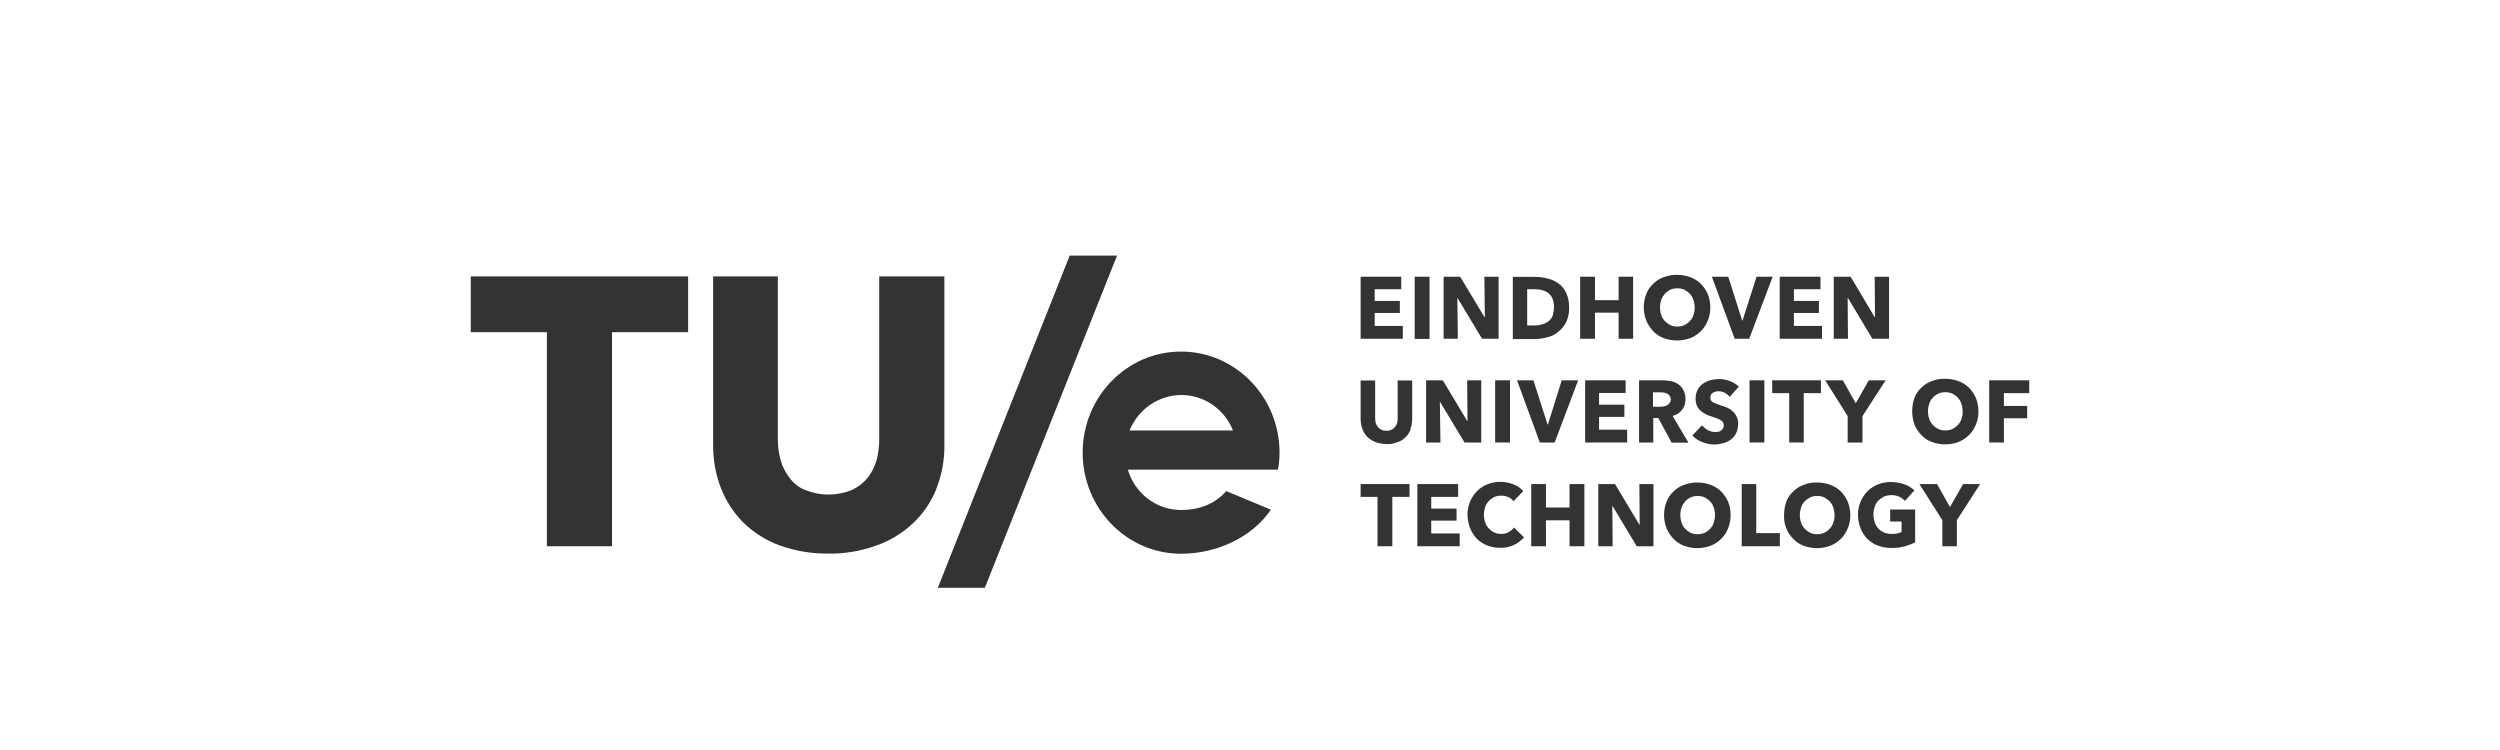 <?xml version="1.0" encoding="UTF-8"?>
<svg xmlns="http://www.w3.org/2000/svg" id="Laag_2" data-name="Laag 2" viewBox="0 0 160 48" width="160" height="48" x="0" y="0">
  <defs>
    <style>
      .cls-1 {
        fill: none;
      }

      .cls-1, .cls-2 {
        stroke-width: 0px;
      }

      .cls-2 {
        fill: #333;
      }
    </style>
  </defs>
  <g id="Laag_1-2" data-name="Laag 1">
    <g>
      <g id="Laag_2-2" data-name="Laag 2">
        <g id="layer">
          <polygon class="cls-2" points="87.08 21.68 87.08 17.71 89.68 17.71 89.68 18.51 87.98 18.51 87.98 19.26 89.59 19.26 89.59 20.03 87.98 20.03 87.98 20.86 89.78 20.86 89.78 21.68 87.08 21.68"/>
          <rect class="cls-2" x="90.54" y="17.71" width=".95" height="3.98"/>
          <polygon class="cls-2" points="94.85 21.68 93.28 19.07 93.27 19.07 93.3 21.68 92.39 21.68 92.39 17.71 93.45 17.71 95.01 20.3 95.03 20.3 95 17.71 95.91 17.71 95.91 21.68 94.85 21.68"/>
          <path class="cls-2" d="m100.43,19.69c0,.31-.06.62-.18.9-.12.24-.29.46-.5.63-.2.17-.44.3-.7.36-.25.07-.52.11-.78.12h-1.45v-3.98h1.4c.27,0,.55.03.81.1.26.06.5.17.71.32.22.15.39.37.5.61.13.29.19.6.18.92m-.96,0c0-.19-.03-.38-.1-.56-.06-.14-.16-.27-.28-.36-.12-.09-.26-.15-.4-.19-.15-.03-.31-.05-.47-.05h-.47v2.32h.45c.16,0,.33-.02.48-.07.15-.03.29-.1.42-.19.12-.09.22-.21.28-.36.05-.18.08-.36.08-.55"/>
          <polygon class="cls-2" points="103.59 21.68 103.59 20.01 102.08 20.01 102.08 21.68 101.13 21.68 101.13 17.71 102.08 17.71 102.08 19.21 103.59 19.21 103.59 17.71 104.52 17.71 104.52 21.68 103.59 21.68"/>
          <path class="cls-2" d="m109.46,19.67c0,.3-.05.6-.17.87-.1.25-.25.48-.45.67-.19.19-.42.33-.66.43-.55.2-1.15.2-1.7,0-.25-.09-.47-.24-.66-.43-.19-.19-.34-.42-.45-.67-.11-.28-.17-.57-.17-.87,0-.3.05-.6.17-.87.09-.25.25-.47.45-.65.19-.19.42-.33.66-.41.27-.1.56-.16.85-.15.29,0,.58.05.85.15.25.09.47.23.66.41.19.19.34.41.45.65.11.27.17.57.17.87m-1,0c0-.16-.03-.32-.08-.48-.05-.15-.13-.28-.23-.39-.1-.1-.22-.19-.35-.26-.14-.06-.29-.09-.45-.09-.15,0-.31.03-.45.09-.13.07-.25.15-.35.26-.1.12-.18.25-.23.39-.05.15-.08.31-.08.48,0,.17.03.34.08.49.05.15.13.28.23.39.1.1.22.19.35.26.14.06.29.09.45.09.15,0,.31-.03.45-.09.13-.07.25-.15.35-.26.11-.11.19-.25.23-.39.06-.16.08-.33.08-.49"/>
          <polygon class="cls-2" points="111.95 21.68 111.02 21.68 109.56 17.71 110.61 17.71 111.5 20.52 111.52 20.52 112.42 17.71 113.45 17.71 111.95 21.68"/>
          <polygon class="cls-2" points="113.9 21.68 113.9 17.71 116.51 17.71 116.51 18.51 114.81 18.51 114.81 19.26 116.41 19.26 116.41 20.03 114.81 20.03 114.81 20.86 116.61 20.86 116.61 21.68 113.9 21.68"/>
          <polygon class="cls-2" points="119.83 21.68 118.27 19.07 118.25 19.07 118.27 21.68 117.36 21.68 117.36 17.71 118.44 17.71 119.98 20.3 120 20.3 119.98 17.71 120.9 17.71 120.9 21.68 119.83 21.68"/>
          <polygon class="cls-2" points="89.11 31.8 89.11 34.96 88.16 34.96 88.16 31.8 87.08 31.8 87.08 30.98 90.21 30.98 90.21 31.8 89.11 31.8"/>
          <polygon class="cls-2" points="90.71 34.96 90.71 30.98 93.32 30.98 93.32 31.8 91.6 31.8 91.6 32.55 93.22 32.55 93.22 33.32 91.6 33.32 91.6 34.14 93.42 34.14 93.42 34.96 90.71 34.96"/>
          <path class="cls-2" d="m96.87,34.89c-.27.12-.57.18-.86.17-.28,0-.57-.05-.83-.15-.25-.1-.47-.24-.66-.43-.19-.19-.33-.42-.43-.67-.11-.27-.16-.56-.17-.85-.01-.58.21-1.13.62-1.54.19-.19.42-.33.66-.43.27-.1.55-.16.83-.15.28,0,.55.05.81.15.25.09.47.24.65.44l-.63.65c-.09-.13-.21-.22-.35-.27-.14-.06-.28-.09-.43-.09-.15,0-.31.03-.45.09-.13.07-.25.15-.35.26-.11.11-.19.25-.23.39-.05.15-.08.31-.08.48,0,.17.03.34.08.49.05.15.13.28.23.39.1.1.22.19.35.26.14.06.29.09.45.09.17,0,.34-.03.48-.12.13-.07.25-.17.33-.29l.65.63c-.19.21-.41.38-.66.49"/>
          <polygon class="cls-2" points="100.45 34.96 100.45 33.3 98.94 33.3 98.94 34.96 98 34.96 98 30.98 98.94 30.98 98.94 32.48 100.45 32.48 100.45 30.98 101.4 30.98 101.4 34.96 100.45 34.96"/>
          <polygon class="cls-2" points="104.75 34.96 103.19 32.36 103.19 32.36 103.21 34.96 102.29 34.96 102.29 30.98 103.36 30.98 104.92 33.58 104.94 33.58 104.92 30.98 105.82 30.98 105.82 34.96 104.75 34.96"/>
          <path class="cls-2" d="m110.76,32.96c0,.3-.05.6-.17.87-.1.25-.25.48-.45.67-.19.19-.42.33-.66.43-.55.2-1.15.2-1.7,0-.25-.09-.47-.24-.66-.43-.4-.4-.63-.96-.62-1.54,0-.3.05-.6.17-.87.09-.25.25-.47.45-.65.19-.19.42-.33.66-.41.27-.1.56-.16.85-.15.29,0,.58.05.85.15.25.09.47.23.66.41.19.19.34.41.45.65.12.27.17.57.17.87m-1,0c0-.16-.03-.32-.08-.48-.05-.15-.13-.28-.23-.39-.1-.1-.22-.19-.35-.26-.14-.06-.29-.09-.45-.09-.15,0-.31.03-.45.09-.13.07-.25.15-.35.26-.1.12-.18.25-.23.39-.05.15-.08.31-.08.48,0,.17.03.34.08.49.05.15.13.28.23.39.1.1.22.19.35.26.14.06.29.09.45.09.15,0,.31-.03.45-.09.13-.07.25-.15.35-.26.11-.11.19-.25.23-.39.05-.16.08-.33.08-.49"/>
          <polygon class="cls-2" points="111.47 34.96 111.47 30.98 112.4 30.98 112.4 34.12 113.91 34.12 113.91 34.96 111.47 34.96"/>
          <path class="cls-2" d="m118.42,32.96c0,.3-.05.6-.17.87-.1.25-.25.48-.45.67-.19.19-.42.33-.66.43-.55.2-1.15.2-1.7,0-.25-.09-.48-.24-.66-.43-.41-.4-.63-.96-.6-1.54,0-.3.05-.59.15-.87.09-.25.25-.47.45-.65.19-.19.42-.33.66-.41.27-.11.56-.16.85-.15.29,0,.58.05.85.15.25.09.47.23.66.41.19.19.34.41.45.65.11.28.17.57.17.87m-1.01,0c0-.16-.03-.32-.08-.48-.05-.15-.13-.28-.23-.39-.1-.1-.22-.19-.35-.26-.14-.06-.29-.09-.45-.09-.15,0-.31.03-.45.09-.13.07-.25.15-.35.26-.11.11-.19.25-.23.39-.05.15-.08.31-.08.48,0,.17.03.34.08.49.05.15.13.28.23.39.1.1.22.19.35.26.14.06.29.09.45.09.15,0,.31-.03.45-.09.13-.07.25-.15.35-.26.11-.11.19-.25.23-.39.06-.16.09-.33.08-.49"/>
          <path class="cls-2" d="m121.88,34.97c-.27.07-.55.11-.83.1-.29,0-.59-.05-.86-.15-.25-.09-.48-.24-.68-.43-.19-.19-.33-.42-.43-.67-.11-.27-.16-.56-.17-.85-.01-.58.21-1.13.62-1.54.19-.19.42-.33.66-.43.27-.1.55-.16.83-.15.29,0,.57.05.85.14.24.08.46.22.65.39l-.6.68c-.1-.11-.23-.21-.37-.27-.16-.07-.34-.11-.52-.1-.15,0-.31.03-.45.09-.13.07-.26.15-.37.26-.1.11-.18.25-.23.39-.05.16-.08.33-.08.49,0,.17.03.35.08.51.05.15.13.28.23.39.1.11.23.2.37.26.16.07.34.09.52.09.11,0,.21,0,.32-.03.1-.02.19-.05.28-.09v-.67h-.73v-.77h1.6v2.1c-.22.11-.45.19-.68.26"/>
          <polygon class="cls-2" points="125.24 33.29 125.24 34.96 124.31 34.96 124.31 33.29 122.84 30.98 123.97 30.98 124.8 32.45 125.64 30.98 126.73 30.98 125.24 33.29"/>
          <path class="cls-2" d="m90.29,27.47c-.08.19-.19.37-.33.51-.15.15-.33.26-.53.32-.22.09-.45.13-.68.12-.24,0-.47-.04-.7-.12-.19-.07-.37-.18-.52-.32-.15-.14-.26-.32-.33-.51-.08-.21-.12-.43-.12-.65v-2.47h.93v2.39c0,.1.01.21.03.31.02.09.07.18.13.26.06.08.14.14.23.19.1.05.22.07.33.07.11,0,.23-.02.33-.07.09-.04.17-.11.23-.19.06-.08.11-.16.13-.26.03-.1.04-.2.03-.31v-2.39h.93v2.47c0,.22-.04.44-.12.65"/>
          <polygon class="cls-2" points="93.73 28.32 92.17 25.73 92.15 25.73 92.19 28.32 91.27 28.32 91.27 24.34 92.34 24.34 93.9 26.94 93.92 26.94 93.9 24.34 94.8 24.34 94.8 28.32 93.73 28.32"/>
          <rect class="cls-2" x="95.69" y="24.34" width=".95" height="3.98"/>
          <polygon class="cls-2" points="99.5 28.32 98.55 28.32 97.09 24.34 98.14 24.34 99.04 27.16 99.07 27.16 99.95 24.34 101 24.34 99.5 28.32"/>
          <polygon class="cls-2" points="101.45 28.32 101.45 24.34 104.04 24.34 104.04 25.15 102.34 25.15 102.34 25.9 103.96 25.9 103.96 26.68 102.34 26.68 102.34 27.5 104.14 27.5 104.14 28.32 101.45 28.32"/>
          <path class="cls-2" d="m106.98,28.32l-.85-1.57h-.32v1.57h-.91v-3.98h1.48c.18,0,.37.02.55.05.17.03.34.1.48.2.14.1.25.23.33.38.09.18.14.38.13.58.01.25-.07.49-.22.68-.15.19-.36.33-.6.39l1.01,1.71h-1.1v-.02Zm-.05-2.76c0-.08-.02-.16-.07-.22-.04-.06-.09-.11-.15-.14-.06-.03-.13-.05-.2-.07-.07-.01-.14-.02-.22-.02h-.5v.92h.45c.08,0,.16,0,.23-.02.07-.01.15-.04.22-.07.07-.04.12-.09.17-.15.05-.07.07-.15.07-.24"/>
          <path class="cls-2" d="m110.69,25.39c-.09-.11-.19-.19-.32-.26-.12-.06-.25-.09-.38-.09-.06,0-.12,0-.18.02-.06.01-.12.04-.17.07-.05.03-.1.07-.13.12-.03.06-.05.12-.05.19,0,.06.01.12.03.17.03.05.07.09.12.12.06.04.12.07.18.09.08.03.16.06.25.09.13.05.27.1.42.15.14.05.27.12.38.22.12.09.22.21.28.34.09.15.13.32.12.49,0,.21-.03.41-.12.6-.08.16-.19.3-.33.41-.14.11-.31.19-.48.24-.18.05-.36.08-.55.09-.27,0-.54-.05-.8-.15-.25-.09-.47-.23-.65-.43l.62-.65c.11.13.24.23.38.31.14.08.3.12.47.12.07,0,.13,0,.2-.02.06-.01.12-.04.17-.07.05-.04.09-.08.12-.14.04-.06.05-.13.05-.2,0-.07-.02-.13-.05-.19-.04-.06-.09-.11-.15-.14-.08-.05-.16-.09-.25-.12-.1-.03-.22-.07-.35-.12-.13-.04-.25-.09-.37-.15-.12-.06-.22-.13-.32-.22-.1-.09-.18-.2-.23-.32-.06-.15-.09-.3-.08-.46,0-.2.04-.39.13-.56.08-.16.2-.29.35-.39.15-.1.31-.18.48-.22.18-.05.36-.07.55-.07.23,0,.45.04.66.12.22.08.42.2.6.36l-.6.67Z"/>
          <rect class="cls-2" x="111.97" y="24.34" width=".95" height="3.98"/>
          <polygon class="cls-2" points="115.44 25.16 115.44 28.32 114.51 28.32 114.51 25.16 113.42 25.16 113.42 24.34 116.54 24.34 116.54 25.16 115.44 25.16"/>
          <polygon class="cls-2" points="119.2 26.63 119.2 28.32 118.25 28.32 118.25 26.63 116.81 24.34 117.94 24.34 118.77 25.81 119.6 24.34 120.68 24.34 119.2 26.63"/>
          <path class="cls-2" d="m126.62,26.32c0,.3-.05.6-.17.87-.1.25-.25.48-.45.67-.19.19-.42.33-.66.43-.55.2-1.15.2-1.7,0-.25-.09-.47-.24-.66-.43-.19-.19-.34-.42-.45-.67-.1-.28-.15-.57-.15-.87,0-.3.05-.59.15-.87.09-.25.25-.47.45-.65.19-.19.42-.33.66-.41.27-.11.56-.16.85-.15.29,0,.58.05.85.15.25.09.47.23.66.41.19.19.34.41.45.65.11.28.17.57.17.87m-1.01,0c0-.16-.03-.32-.08-.48-.05-.15-.13-.28-.23-.39-.1-.1-.22-.19-.35-.26-.14-.06-.29-.09-.45-.09-.15,0-.31.03-.45.09-.13.07-.25.15-.35.26-.11.11-.19.25-.23.39-.05.15-.08.31-.08.48,0,.17.03.34.08.49.05.15.13.28.23.39.1.1.22.19.35.26.14.06.29.09.45.09.15,0,.31-.03.45-.09.13-.07.25-.15.35-.26.11-.11.19-.25.23-.39.06-.16.09-.33.08-.49"/>
          <polygon class="cls-2" points="128.25 25.16 128.25 25.98 129.74 25.98 129.74 26.77 128.25 26.77 128.25 28.32 127.31 28.32 127.31 24.34 129.87 24.34 129.87 25.16 128.25 25.16"/>
          <polygon class="cls-2" points="39.17 21.26 39.17 34.96 35 34.96 35 21.26 30.13 21.26 30.13 17.69 44.04 17.69 44.04 21.26 39.17 21.26"/>
          <path class="cls-2" d="m59.93,31.29c-.34.84-.85,1.59-1.5,2.2-.68.64-1.49,1.13-2.36,1.43-.98.35-2.02.53-3.06.51-1.05.01-2.09-.16-3.08-.51-.86-.31-1.65-.8-2.31-1.43-.63-.62-1.13-1.37-1.46-2.2-.36-.9-.53-1.87-.52-2.85v-10.75h4.14v10.41c0,.46.06.91.18,1.35.11.41.31.79.57,1.13.26.35.6.62,1,.78.96.39,2.03.39,2.99,0,.39-.18.74-.45,1.01-.78.26-.33.45-.72.57-1.13.12-.44.17-.89.17-1.35v-10.41h4.17v10.75c.02.98-.16,1.94-.52,2.85"/>
          <polygon class="cls-2" points="63.03 37.62 71.49 16.36 68.46 16.36 60.02 37.62 63.03 37.62"/>
          <path class="cls-2" d="m75.59,22.5c-3.48,0-6.3,2.9-6.3,6.47,0,3.57,2.82,6.47,6.3,6.47,2.23,0,4.51-1.01,5.75-2.82l-2.86-1.19c-.76.87-1.8,1.21-2.89,1.21-1.56,0-2.95-1.04-3.41-2.58h9.61c.07-.36.1-.73.1-1.09,0-3.57-2.82-6.46-6.29-6.47,0,0,0,0,0,0m0,2.78c1.45,0,2.76.89,3.31,2.27h-6.62c.56-1.37,1.86-2.26,3.31-2.27"/>
        </g>
      </g>
      <rect class="cls-1" width="160" height="48"/>
    </g>
  </g>
</svg>
